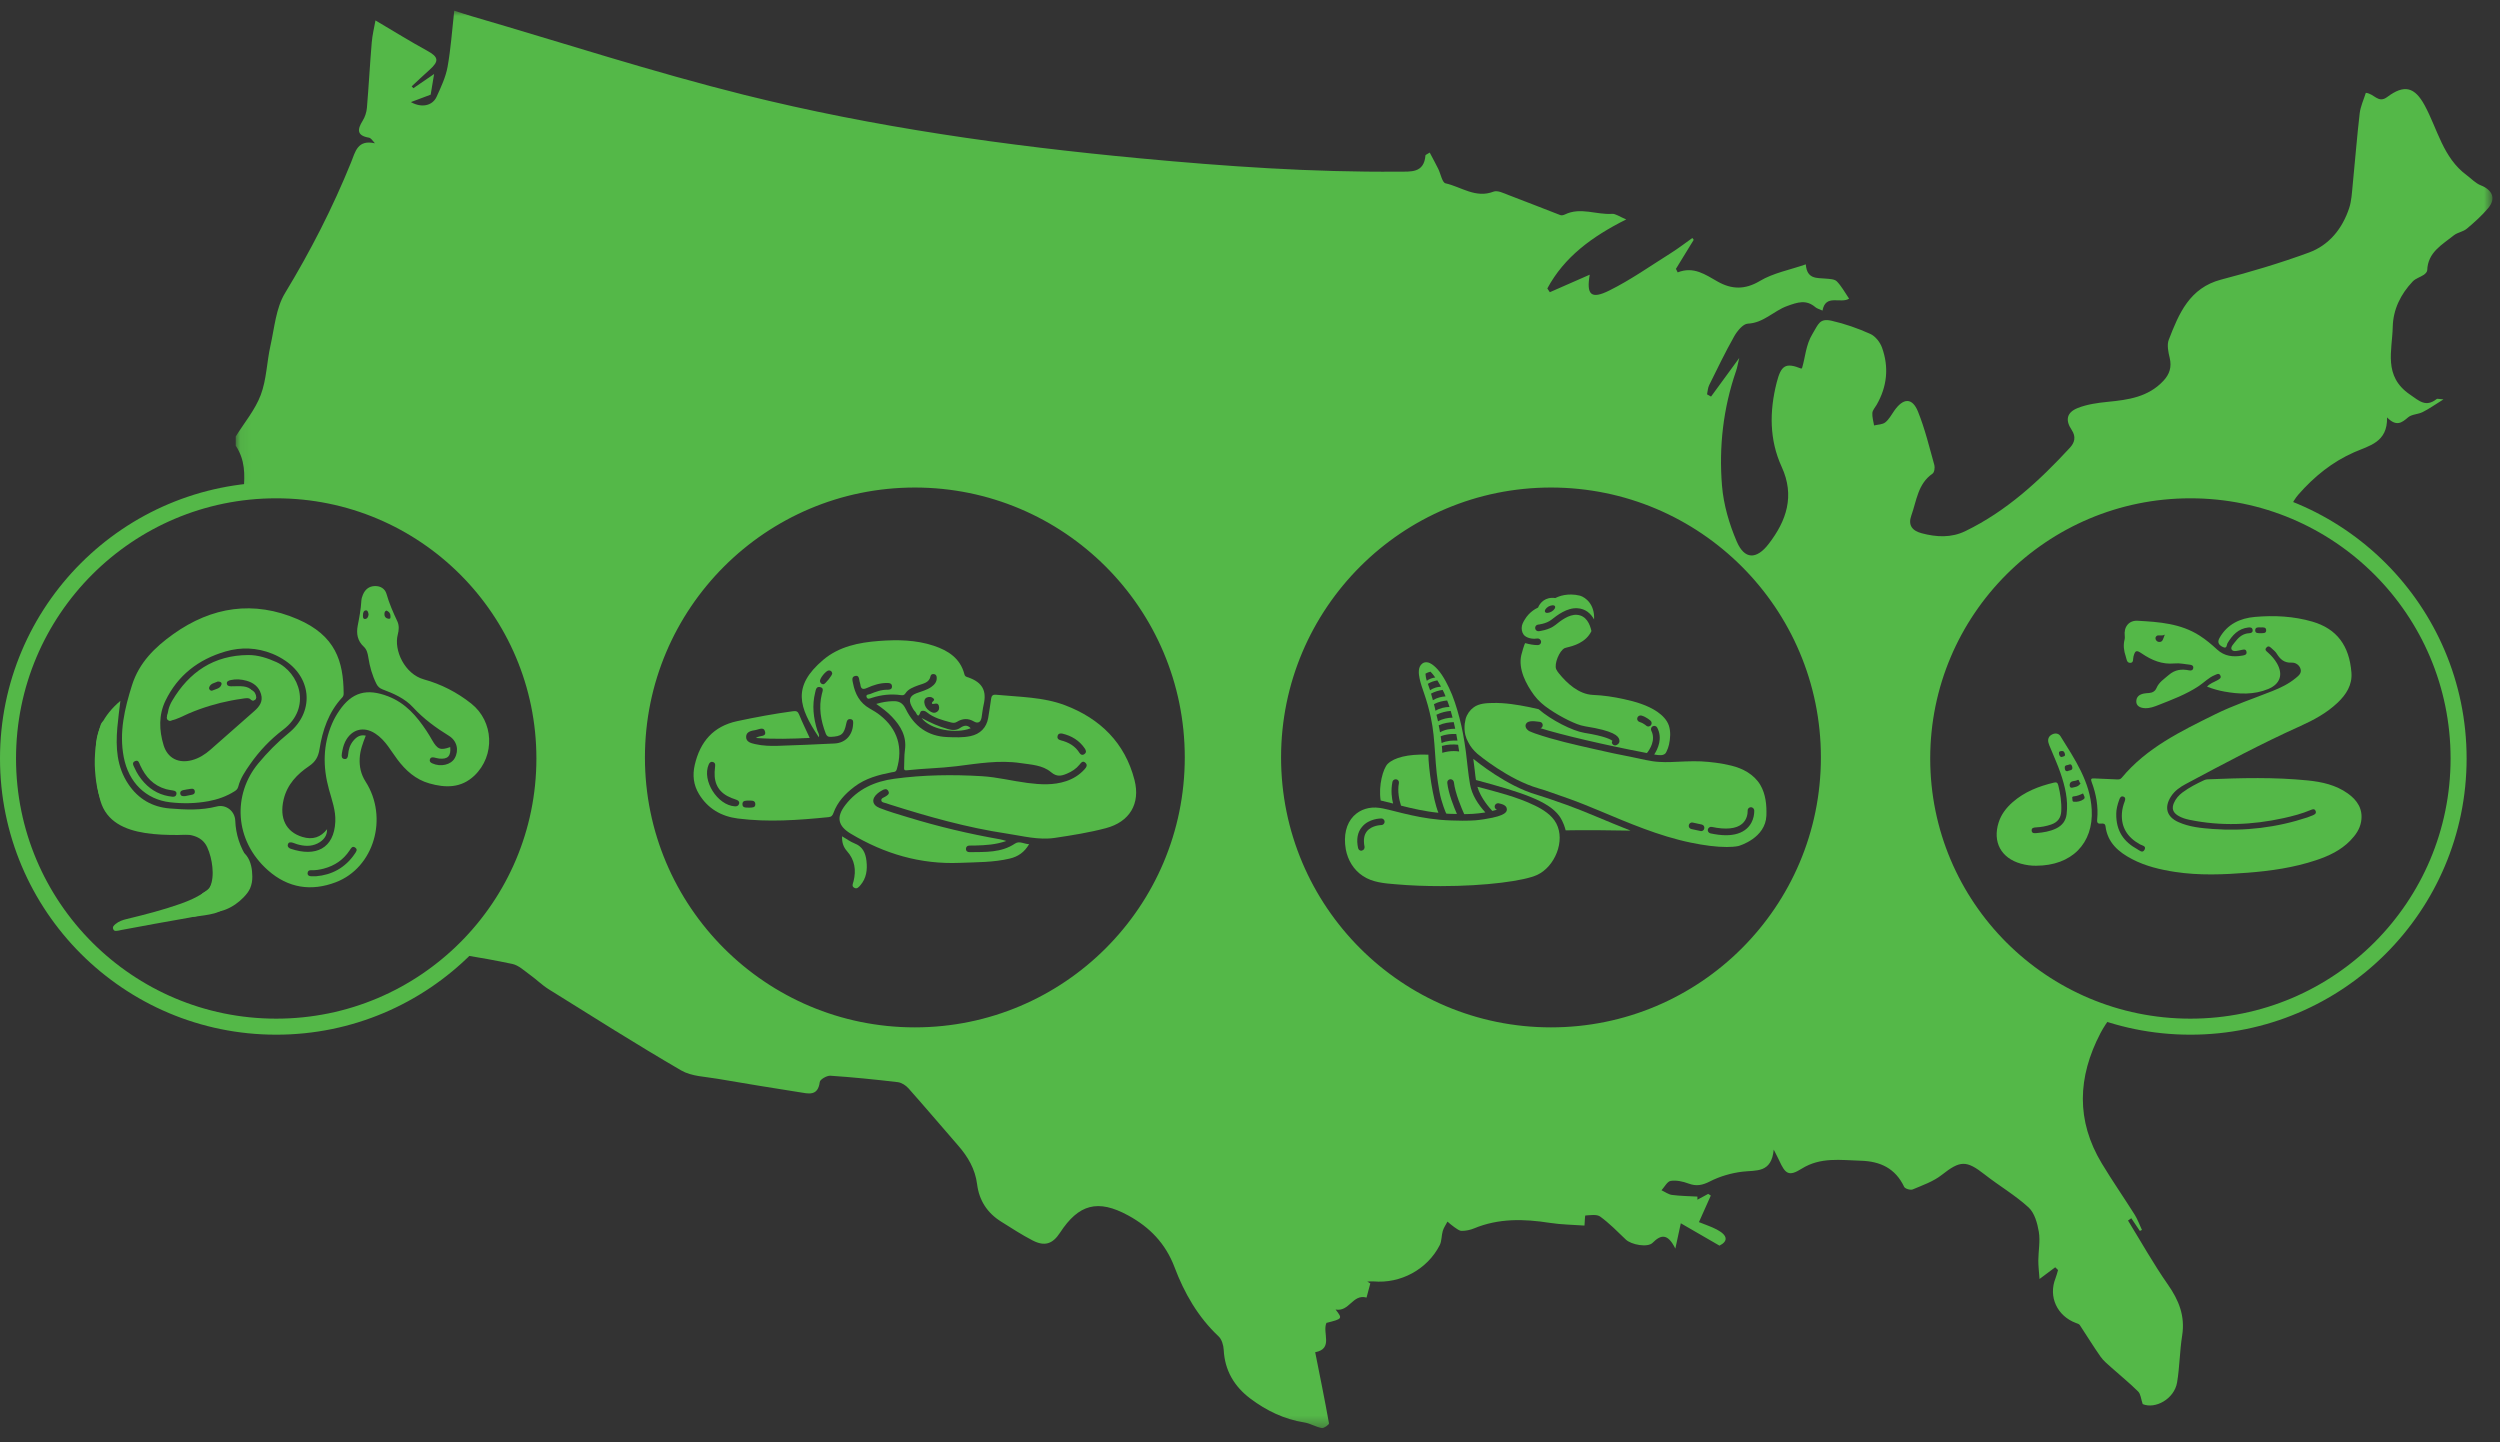 <svg width="234" height="135" viewBox="0 0 234 135" fill="none" xmlns="http://www.w3.org/2000/svg">
<rect x="0" y="0" width="234" height="135" fill="#333333" stroke="none"/>
<path fill-rule="evenodd" clip-rule="evenodd" d="M202.624 59.401C202.27 59.6 201.927 59.313 201.774 59.633C201.696 59.794 201.831 60.055 202.059 60.083C202.452 60.133 202.463 59.789 202.624 59.401ZM211.606 59.268C211.813 59.253 212.123 59.317 212.114 58.98C212.107 58.69 211.823 58.722 211.61 58.723C211.381 58.723 211.079 58.678 211.086 59.01C211.093 59.301 211.379 59.26 211.606 59.268ZM198.081 76.177C198.059 77.797 198.801 78.799 200.042 79.48C200.248 79.594 200.535 79.89 200.725 79.545C200.926 79.178 200.497 79.14 200.295 79.028C199.149 78.389 198.52 77.457 198.612 76.114C198.638 75.734 198.732 75.363 198.873 75.005C198.944 74.824 198.964 74.622 198.727 74.555C198.528 74.5 198.437 74.653 198.373 74.822C198.189 75.307 198.074 75.804 198.081 76.177ZM206.579 64.271C206.874 63.943 207.239 63.85 207.552 63.668C207.722 63.57 207.948 63.469 207.822 63.22C207.693 62.966 207.504 63.109 207.313 63.185C206.73 63.419 206.309 63.88 205.801 64.217C204.635 64.992 203.328 65.48 202.034 65.99C201.632 66.149 201.23 66.301 200.786 66.286C200.285 66.27 199.964 66.052 199.957 65.682C199.948 65.215 200.245 65.003 200.658 64.918C200.82 64.885 200.987 64.878 201.152 64.865C201.474 64.839 201.717 64.706 201.851 64.394C202.081 63.853 202.554 63.56 202.982 63.189C203.595 62.658 204.209 62.606 204.924 62.749C205.103 62.785 205.269 62.729 205.29 62.516C205.313 62.296 205.14 62.235 204.969 62.216C204.491 62.165 204.004 62.052 203.533 62.098C202.367 62.211 201.393 61.794 200.465 61.163C199.961 60.82 199.846 60.875 199.692 61.458C199.633 61.68 199.731 62.046 199.381 62.044C199.053 62.042 199.051 61.676 198.97 61.437C198.797 60.928 198.721 60.408 198.859 59.873C198.887 59.764 198.892 59.642 198.878 59.53C198.769 58.691 199.253 58.058 200.08 58.103C202.096 58.214 204.11 58.353 205.889 59.497C206.481 59.877 207.01 60.324 207.522 60.796C208.213 61.433 209.023 61.516 209.892 61.363C210.078 61.33 210.327 61.29 210.272 61.008C210.216 60.721 209.998 60.795 209.796 60.836C209.479 60.9 209.04 61.052 208.881 60.795C208.741 60.569 209.087 60.243 209.276 59.998C209.589 59.59 209.979 59.299 210.522 59.269C210.696 59.259 210.868 59.204 210.849 58.98C210.828 58.731 210.635 58.709 210.444 58.731C209.508 58.838 208.952 59.442 208.497 60.198C208.407 60.348 208.462 60.749 208.073 60.567C207.637 60.362 207.533 60.093 207.746 59.713C208.474 58.417 209.682 57.861 211.073 57.742C212.88 57.586 214.689 57.674 216.449 58.188C218.715 58.851 219.904 60.425 220.095 62.97C220.18 64.11 219.605 65.009 218.805 65.768C217.793 66.729 216.58 67.389 215.324 67.954C211.666 69.599 208.133 71.491 204.597 73.378C204.049 73.67 203.551 74.013 203.206 74.549C202.552 75.565 202.791 76.449 203.891 76.945C204.906 77.402 206.001 77.511 207.092 77.591C210.122 77.815 213.086 77.465 215.973 76.509C216.146 76.452 216.316 76.385 216.483 76.312C216.655 76.237 216.835 76.139 216.743 75.911C216.65 75.679 216.475 75.734 216.287 75.814C215.46 76.163 214.594 76.389 213.72 76.581C210.801 77.222 207.872 77.342 204.931 76.733C204.558 76.656 204.192 76.545 203.863 76.342C203.382 76.047 203.257 75.669 203.479 75.155C203.654 74.749 203.94 74.427 204.291 74.166C204.92 73.699 205.613 73.345 206.321 73.017C206.421 72.97 206.541 72.95 206.653 72.945C209.773 72.815 212.893 72.733 216.007 73.049C217.34 73.184 218.631 73.47 219.747 74.262C220.645 74.899 221.192 75.729 221.004 76.887C220.887 77.603 220.483 78.169 219.99 78.676C219.098 79.594 217.977 80.118 216.787 80.515C214.712 81.207 212.563 81.516 210.395 81.686C208.126 81.863 205.853 81.958 203.588 81.612C202.19 81.398 200.821 81.073 199.558 80.412C198.291 79.75 197.267 78.875 197.075 77.339C197.042 77.075 196.855 77.072 196.674 77.089C196.378 77.118 196.263 77.04 196.295 76.71C196.412 75.5 196.203 74.329 195.779 73.198C195.676 72.923 195.722 72.845 196.009 72.86C196.705 72.897 197.402 72.917 198.098 72.951C198.283 72.96 198.447 72.975 198.588 72.805C200.926 69.986 204.134 68.446 207.317 66.869C209.057 66.007 210.899 65.397 212.698 64.68C213.469 64.373 214.218 64.014 214.863 63.481C215.127 63.263 215.452 63.028 215.335 62.622C215.222 62.229 214.849 62.004 214.497 62.022C213.799 62.059 213.422 61.702 213.096 61.174C212.986 60.994 212.812 60.849 212.65 60.708C212.508 60.585 212.352 60.386 212.145 60.604C211.929 60.83 212.144 60.955 212.288 61.085C212.61 61.376 212.897 61.697 213.116 62.073C213.726 63.122 213.433 64.022 212.308 64.49C210.968 65.047 209.584 64.98 208.195 64.73C207.658 64.633 207.133 64.488 206.579 64.271Z" fill="#54B848"/>
<path fill-rule="evenodd" clip-rule="evenodd" d="M192.955 70.861C193.086 70.801 193.302 70.814 193.284 70.635C193.27 70.503 193.208 70.284 193.008 70.295C192.913 70.3 192.705 70.303 192.72 70.483C192.733 70.629 192.757 70.811 192.955 70.861ZM193.548 72.178C193.687 72.076 194 72.144 193.972 71.846C193.962 71.735 193.898 71.465 193.677 71.564C193.528 71.631 193.235 71.589 193.262 71.861C193.274 71.973 193.264 72.222 193.548 72.178ZM194.744 73.306C194.562 73.254 194.653 72.894 194.433 73.017C194.197 73.149 193.801 73.036 193.726 73.402C193.702 73.524 193.724 73.785 193.976 73.724C194.244 73.658 194.559 73.644 194.744 73.306ZM194.972 74.264C194.698 74.394 194.43 74.509 194.134 74.537C194.028 74.546 193.926 74.569 193.966 74.708C193.999 74.825 193.933 75.023 194.098 75.041C194.432 75.079 194.772 74.999 195.034 74.805C195.227 74.663 195.035 74.45 194.972 74.264ZM190.575 81.032C190.153 81.04 189.647 80.979 189.147 80.838C187.305 80.318 186.492 78.814 187.071 76.987C187.314 76.22 187.785 75.611 188.381 75.087C189.495 74.109 190.827 73.592 192.245 73.254C192.478 73.199 192.591 73.241 192.657 73.509C192.854 74.303 192.971 75.1 192.934 75.92C192.906 76.564 192.59 76.968 191.989 77.175C191.531 77.332 191.062 77.419 190.579 77.442C190.373 77.452 190.137 77.484 190.163 77.751C190.189 78.016 190.421 77.995 190.629 77.976C191.259 77.919 191.878 77.826 192.455 77.544C193.019 77.268 193.357 76.842 193.435 76.207C193.599 74.87 193.288 73.601 192.864 72.358C192.592 71.561 192.236 70.793 191.919 70.011C191.851 69.843 191.77 69.676 191.73 69.5C191.656 69.176 191.756 68.91 192.065 68.748C192.376 68.585 192.696 68.64 192.865 68.914C194.189 71.052 195.641 73.153 195.785 75.781C195.959 78.952 193.907 81.03 190.575 81.032Z" fill="#54B848"/>
<path fill-rule="evenodd" clip-rule="evenodd" d="M36.169 57.147C36.003 57.209 35.983 57.349 35.983 57.492C35.985 57.749 36.146 57.891 36.376 57.917C36.601 57.942 36.548 57.741 36.542 57.616C36.532 57.377 36.381 57.234 36.169 57.147ZM34.497 57.518C34.479 57.352 34.429 57.135 34.274 57.13C34.04 57.123 33.971 57.362 33.972 57.559C33.973 57.699 33.948 57.94 34.163 57.936C34.381 57.931 34.476 57.732 34.497 57.518ZM20.387 63.789C20.109 63.931 19.69 63.948 19.575 64.356C19.53 64.519 19.725 64.707 19.88 64.634C20.187 64.489 20.612 64.47 20.729 64.07C20.785 63.878 20.619 63.787 20.387 63.789ZM17.329 74.517C17.506 74.482 17.755 74.435 18.002 74.38C18.198 74.337 18.272 74.201 18.228 74.016C18.185 73.84 18.037 73.809 17.883 73.831C17.633 73.866 17.382 73.905 17.135 73.959C16.96 73.997 16.836 74.107 16.878 74.305C16.92 74.505 17.078 74.54 17.329 74.517ZM29.588 82.017C31.013 81.901 32.305 81.252 33.208 79.912C33.326 79.737 33.505 79.524 33.26 79.343C32.971 79.131 32.851 79.408 32.724 79.598C32.138 80.482 31.317 81.037 30.301 81.303C29.917 81.404 29.523 81.47 29.121 81.45C28.933 81.441 28.8 81.52 28.79 81.723C28.781 81.931 28.921 82.004 29.102 82.016C29.21 82.023 29.319 82.017 29.588 82.017ZM16.145 74.574C16.332 74.591 16.48 74.525 16.514 74.334C16.557 74.096 16.388 74.023 16.192 73.988C15.979 73.95 15.761 73.927 15.552 73.869C14.36 73.538 13.618 72.711 13.119 71.626C13.023 71.417 12.971 71.105 12.653 71.234C12.293 71.381 12.503 71.667 12.597 71.881C12.817 72.383 13.118 72.836 13.488 73.241C14.203 74.024 15.089 74.471 16.145 74.574ZM30.605 77.614C30.649 78.161 30.323 78.652 29.718 78.949C29.092 79.256 28.452 79.206 27.808 79.02C27.669 78.98 27.537 78.914 27.398 78.876C27.216 78.825 27.015 78.8 26.946 79.032C26.882 79.247 27.033 79.385 27.213 79.446C29.55 80.231 31.265 79.427 31.385 76.914C31.435 75.866 31.064 74.879 30.79 73.886C30.212 71.792 30.217 69.729 31.09 67.712C31.269 67.299 31.496 66.9 31.75 66.528C32.942 64.775 34.34 64.41 36.324 65.175C37.964 65.807 39.011 67.035 39.933 68.429C40.113 68.7 40.279 68.982 40.441 69.265C40.949 70.149 41.222 70.257 42.141 69.926C42.225 70.761 41.914 71.088 41.104 71.002C40.943 70.986 40.787 70.93 40.627 70.9C40.452 70.867 40.288 70.891 40.235 71.091C40.185 71.283 40.298 71.378 40.471 71.456C41.247 71.808 42.208 71.59 42.561 70.967C42.971 70.246 42.791 69.349 42.025 68.876C40.791 68.114 39.646 67.28 38.652 66.198C37.904 65.383 36.859 64.919 35.816 64.529C35.539 64.426 35.361 64.265 35.233 64.009C34.84 63.223 34.606 62.389 34.474 61.525C34.417 61.158 34.332 60.792 34.059 60.541C33.454 59.986 33.338 59.306 33.485 58.551C33.635 57.786 33.779 57.021 33.822 56.239C33.833 56.044 33.892 55.843 33.97 55.662C34.177 55.174 34.532 54.87 35.088 54.855C35.629 54.841 36.041 55.112 36.178 55.595C36.43 56.489 36.802 57.324 37.192 58.16C37.374 58.55 37.341 58.989 37.233 59.392C36.844 60.844 37.868 63.093 39.683 63.593C41.291 64.037 42.788 64.806 44.11 65.855C46.219 67.529 46.364 70.722 44.407 72.594C43.172 73.775 41.697 73.76 40.178 73.325C38.903 72.96 37.966 72.117 37.189 71.078C36.896 70.686 36.631 70.273 36.343 69.877C36 69.405 35.61 68.974 35.116 68.654C34.022 67.943 32.873 68.267 32.302 69.443C32.133 69.789 32.058 70.161 31.998 70.538C31.961 70.773 31.963 71.013 32.248 71.045C32.5 71.072 32.568 70.848 32.583 70.636C32.618 70.153 32.76 69.707 33.072 69.334C33.361 68.988 33.705 68.737 34.236 68.856C33.962 69.556 33.7 70.244 33.666 70.995C33.63 71.778 33.785 72.48 34.22 73.16C36.376 76.531 35.01 81.215 31.429 82.578C29.138 83.45 26.976 83.132 25.087 81.464C21.893 78.644 21.788 74.336 24.169 71.464C25.031 70.425 25.963 69.475 27.012 68.624C29.381 66.702 29.235 63.567 26.722 61.853C26.332 61.586 25.919 61.362 25.48 61.186C24.045 60.611 22.574 60.55 21.105 60.978C18.583 61.713 16.638 63.203 15.484 65.595C14.841 66.928 14.891 68.352 15.309 69.741C15.682 70.978 16.713 71.484 17.968 71.151C18.634 70.974 19.194 70.614 19.702 70.168C21.066 68.971 22.422 67.764 23.788 66.57C24.281 66.139 24.641 65.664 24.432 64.964C24.226 64.272 23.717 63.891 23.05 63.71C22.573 63.581 22.084 63.543 21.595 63.654C21.411 63.695 21.209 63.766 21.232 63.986C21.254 64.204 21.459 64.239 21.652 64.239C22.033 64.239 22.418 64.206 22.794 64.25C23.509 64.335 23.893 64.806 23.855 65.483C23.404 64.898 23.128 64.766 22.408 65.027C20.213 65.823 17.929 66.356 15.777 67.274C15.749 67.286 15.709 67.269 15.649 67.263C15.667 66.675 15.808 66.11 16.102 65.612C17.699 62.897 20.01 61.334 23.229 61.311C24.147 61.305 25.008 61.587 25.847 61.961C28.051 62.944 29.204 66.255 26.519 68.287C25.308 69.204 24.274 70.291 23.407 71.536C22.951 72.19 22.498 72.852 22.298 73.64C22.242 73.859 22.106 73.97 21.932 74.079C21.184 74.547 20.366 74.833 19.505 74.992C18.319 75.211 17.114 75.231 15.924 75.094C13.649 74.832 12.033 73.231 11.581 70.859C11.138 68.537 11.665 66.325 12.358 64.127C13.022 62.022 14.495 60.581 16.219 59.352C19.835 56.775 23.753 56.19 27.849 57.952C31.419 59.489 32.14 61.902 32.166 64.888C32.168 65.036 32.148 65.16 32.035 65.281C30.761 66.648 30.188 68.338 29.905 70.131C29.795 70.83 29.527 71.304 28.933 71.704C27.801 72.468 26.881 73.428 26.549 74.828C26.132 76.589 26.769 77.874 28.308 78.339C29.256 78.625 30.029 78.38 30.618 77.605L30.605 77.614Z" fill="#54B848"/>
<path fill-rule="evenodd" clip-rule="evenodd" d="M11.268 65.6C11.171 66.438 11.052 67.274 10.981 68.114C10.823 69.968 10.927 71.774 12.011 73.393C12.944 74.786 14.249 75.54 15.899 75.673C17.363 75.791 18.825 75.862 20.281 75.488C21.159 75.262 21.987 75.921 22.021 76.817C22.069 78.104 22.46 79.27 23.156 80.34C23.35 80.639 23.385 80.914 23.278 81.257C22.427 83.982 20.443 85.422 17.763 85.884C15.602 86.256 13.449 86.659 11.294 87.059C11.223 87.072 11.154 87.1 11.082 87.106C10.907 87.122 10.702 87.2 10.603 86.978C10.498 86.744 10.674 86.608 10.827 86.479C11.127 86.229 11.488 86.111 11.86 86.021C13.55 85.611 15.232 85.182 16.874 84.603C17.977 84.214 19.015 83.718 19.888 82.919C21.003 81.897 21.558 80.613 21.638 79.121C21.71 77.784 20.259 76.598 18.959 76.933C17.631 77.275 16.293 77.461 14.921 77.331C14.742 77.314 14.562 77.284 14.389 77.234C11.644 76.45 9.191 73.459 8.978 70.615C8.824 68.558 9.695 66.934 11.268 65.6Z" fill="#54B848"/>
<path fill-rule="evenodd" clip-rule="evenodd" d="M30.619 77.605L30.629 77.618L30.605 77.614C30.606 77.614 30.619 77.605 30.619 77.605Z" fill="#FEFEFE"/>
<path fill-rule="evenodd" clip-rule="evenodd" d="M9.336 68.485C8.95 70.569 8.805 72.915 9.406 74.977C9.974 76.923 11.704 77.674 13.581 77.967C14.591 78.125 15.608 78.157 16.628 78.155C17.624 78.152 18.865 77.949 19.831 78.217C20.792 78.485 20.615 80.258 20.562 81.031C20.503 81.901 20.331 82.929 19.474 83.351C18.649 83.758 19.372 84.991 20.195 84.585C21.932 83.73 22.122 81.363 21.98 79.666C21.905 78.771 21.76 77.717 20.956 77.165C20.165 76.623 19.056 76.717 18.146 76.716C17.002 76.715 15.854 76.761 14.712 76.671C13.659 76.588 12.342 76.405 11.48 75.735C10.632 75.077 10.565 73.704 10.495 72.723C10.402 71.43 10.478 70.139 10.714 68.865C10.881 67.966 9.504 67.58 9.336 68.485Z" fill="#54B848"/>
<path fill-rule="evenodd" clip-rule="evenodd" d="M10.301 75.22C10.821 76.149 11.46 77.099 12.535 77.42C12.893 77.527 13.33 77.292 13.414 76.921C13.502 76.536 13.298 76.156 12.915 76.042C12.845 76.021 12.777 75.997 12.71 75.968C12.767 75.992 12.824 76.017 12.881 76.041C12.725 75.972 12.58 75.885 12.444 75.782C12.493 75.819 12.541 75.856 12.589 75.894C12.38 75.73 12.2 75.536 12.038 75.326L12.15 75.471C11.917 75.165 11.722 74.833 11.535 74.499C11.352 74.172 10.878 74.036 10.557 74.242C10.227 74.455 10.106 74.871 10.301 75.22Z" fill="#54B848"/>
<path fill-rule="evenodd" clip-rule="evenodd" d="M9.418 67.857C8.977 69.234 8.79 70.703 8.897 72.146C8.997 73.5 9.235 75.071 10.176 76.115C10.793 76.8 11.801 75.787 11.187 75.105C10.824 74.701 10.684 74.152 10.561 73.637C10.422 73.057 10.338 72.47 10.309 71.874C10.25 70.634 10.418 69.418 10.796 68.237C11.078 67.359 9.698 66.983 9.418 67.857Z" fill="#54B848"/>
<path fill-rule="evenodd" clip-rule="evenodd" d="M17.703 78.07C18.293 78.123 18.979 78.311 19.456 78.679C19.667 78.842 19.702 79.042 19.751 79.298C19.814 79.624 19.866 79.953 19.91 80.282C20.052 81.352 20.248 82.923 19.096 83.521C18.28 83.946 19.002 85.179 19.818 84.755C21.593 83.833 21.53 81.666 21.297 79.968C21.168 79.03 21.078 78.106 20.261 77.506C19.528 76.967 18.596 76.721 17.703 76.641C17.318 76.606 16.988 76.994 16.988 77.355C16.988 77.771 17.317 78.035 17.703 78.07Z" fill="#54B848"/>
<path fill-rule="evenodd" clip-rule="evenodd" d="M16.459 78.079C17.613 78.053 18.861 78.138 19.398 79.307C19.654 79.867 19.816 80.535 19.878 81.147C19.944 81.806 19.915 82.494 19.628 83.102C19.462 83.451 19.529 83.873 19.884 84.08C20.195 84.262 20.695 84.174 20.861 83.824C21.631 82.192 21.39 80.185 20.631 78.586C19.863 76.962 18.096 76.614 16.459 76.65C15.541 76.67 15.537 78.099 16.459 78.079Z" fill="#54B848"/>
<path fill-rule="evenodd" clip-rule="evenodd" d="M21.858 80.791C21.888 81.027 21.909 81.263 21.911 81.501C21.912 81.609 21.909 81.717 21.902 81.825C21.897 81.889 21.891 81.953 21.883 82.017C21.897 81.912 21.886 81.986 21.874 82.047C21.852 82.161 21.823 82.274 21.786 82.384C21.78 82.4 21.717 82.558 21.754 82.474C21.791 82.39 21.718 82.544 21.71 82.559C21.679 82.616 21.645 82.668 21.612 82.723C21.546 82.834 21.642 82.699 21.592 82.756C21.515 82.842 21.439 82.926 21.353 83.004C21.341 83.015 21.212 83.125 21.281 83.069C21.348 83.012 21.215 83.116 21.201 83.126C21.106 83.193 21.007 83.255 20.906 83.315C20.714 83.429 20.515 83.532 20.316 83.634C20.201 83.692 20.087 83.751 19.97 83.807C19.917 83.833 19.864 83.857 19.811 83.882C19.606 83.976 19.932 83.841 19.722 83.919C19.613 83.96 19.504 83.998 19.391 84.028C19.324 84.046 19.256 84.061 19.188 84.074C19.036 84.105 19.272 84.07 19.102 84.082C18.73 84.108 18.369 84.392 18.387 84.796C18.404 85.161 18.703 85.539 19.102 85.511C19.767 85.464 20.356 85.215 20.944 84.915C21.446 84.66 21.943 84.395 22.364 84.014C23.271 83.195 23.433 81.944 23.287 80.791C23.241 80.422 22.992 80.058 22.573 80.076C22.226 80.092 21.808 80.394 21.858 80.791Z" fill="#54B848"/>
<path fill-rule="evenodd" clip-rule="evenodd" d="M21.62 80.861C21.657 80.922 21.692 80.984 21.725 81.048C21.741 81.079 21.756 81.112 21.771 81.144C21.824 81.251 21.768 81.12 21.763 81.12C21.799 81.119 21.885 81.506 21.896 81.555C21.904 81.589 21.911 81.624 21.917 81.659C21.921 81.679 21.939 81.8 21.925 81.697C21.911 81.594 21.925 81.715 21.927 81.734C21.93 81.77 21.933 81.805 21.934 81.841C21.938 81.912 21.938 81.983 21.936 82.054C21.935 82.088 21.934 82.121 21.931 82.155C21.927 82.218 21.888 82.288 21.938 82.142C21.917 82.204 21.915 82.278 21.899 82.342C21.891 82.372 21.827 82.513 21.839 82.535C21.829 82.516 21.903 82.405 21.851 82.504C21.835 82.533 21.821 82.563 21.804 82.593C21.787 82.622 21.768 82.65 21.75 82.678C21.696 82.765 21.751 82.653 21.777 82.644C21.76 82.65 21.651 82.76 21.646 82.776C21.657 82.737 21.771 82.69 21.661 82.762C21.635 82.779 21.608 82.795 21.581 82.81C21.562 82.82 21.463 82.868 21.562 82.822C21.659 82.778 21.563 82.818 21.539 82.824C21.513 82.832 21.413 82.844 21.523 82.835C21.65 82.825 21.495 82.834 21.48 82.835C21.107 82.845 20.748 83.156 20.766 83.549C20.783 83.927 21.08 84.275 21.48 84.264C22.405 84.238 23.124 83.506 23.299 82.623C23.467 81.774 23.298 80.881 22.854 80.14C22.662 79.819 22.203 79.673 21.876 79.883C21.554 80.091 21.414 80.518 21.62 80.861Z" fill="#54B848"/>
<path fill-rule="evenodd" clip-rule="evenodd" d="M21.84 80.804C21.921 80.91 21.991 81.021 22.047 81.142C22.003 81.05 22.044 81.14 22.061 81.187C22.078 81.24 22.093 81.293 22.108 81.347C22.125 81.413 22.137 81.478 22.151 81.544C22.194 81.755 22.142 81.408 22.163 81.622C22.174 81.735 22.183 81.848 22.186 81.961C22.191 82.103 22.195 82.249 22.174 82.389C22.198 82.228 22.081 82.643 22.142 82.501C22.116 82.562 22.081 82.621 22.044 82.677C22.04 82.685 21.913 82.85 21.997 82.749C21.919 82.845 21.834 82.936 21.747 83.024C21.659 83.113 21.567 83.198 21.473 83.28C21.46 83.29 21.326 83.402 21.386 83.354C21.43 83.319 21.287 83.427 21.265 83.442C21.162 83.514 21.055 83.581 20.948 83.643C20.887 83.677 20.828 83.709 20.767 83.74C20.753 83.747 20.593 83.823 20.669 83.789C20.742 83.755 20.581 83.822 20.567 83.828C20.503 83.851 20.441 83.872 20.377 83.89C20.259 83.925 20.14 83.949 20.02 83.971C19.939 83.986 20.117 83.968 19.982 83.972C19.916 83.974 19.849 83.979 19.784 83.979C19.718 83.978 19.651 83.974 19.585 83.969C19.428 83.959 19.68 83.989 19.511 83.956C19.145 83.887 18.721 84.058 18.631 84.455C18.552 84.807 18.738 85.26 19.131 85.334C20.514 85.597 21.852 84.977 22.805 83.986C23.038 83.742 23.267 83.472 23.404 83.161C23.561 82.802 23.623 82.424 23.617 82.033C23.608 81.363 23.491 80.628 23.073 80.083C22.848 79.787 22.448 79.599 22.096 79.826C21.803 80.015 21.596 80.486 21.84 80.804Z" fill="#54B848"/>
<path fill-rule="evenodd" clip-rule="evenodd" d="M18.224 85.804C18.839 85.708 19.478 85.652 20.079 85.486C20.689 85.318 21.197 84.962 21.552 84.436C21.681 84.244 21.589 83.961 21.398 83.85C21.187 83.726 20.941 83.811 20.811 84.004C20.559 84.378 20.165 84.59 19.696 84.698C19.138 84.827 18.561 84.889 17.996 84.977C17.767 85.013 17.64 85.3 17.697 85.505C17.764 85.749 17.994 85.84 18.224 85.804Z" fill="#54B848"/>
<path fill-rule="evenodd" clip-rule="evenodd" d="M15.98 67.443C16.573 67.339 17.106 67.023 17.653 66.787C18.308 66.505 18.981 66.263 19.664 66.056C20.303 65.863 20.951 65.702 21.606 65.576C21.944 65.51 22.284 65.453 22.625 65.407C22.889 65.37 23.282 65.264 23.487 65.485C23.738 65.755 24.142 65.35 23.891 65.081C23.496 64.655 22.88 64.796 22.37 64.87C21.592 64.982 20.821 65.142 20.062 65.347C19.326 65.547 18.602 65.789 17.895 66.073C17.218 66.344 16.55 66.765 15.828 66.892C15.466 66.955 15.62 67.506 15.98 67.443Z" fill="#54B848"/>
<path fill-rule="evenodd" clip-rule="evenodd" d="M16.186 67.177C16.187 67.166 16.188 67.156 16.19 67.145C16.186 67.17 16.183 67.196 16.179 67.221C16.187 67.168 16.201 67.117 16.218 67.067C16.236 67.011 16.188 67.128 16.214 67.076C16.22 67.064 16.225 67.052 16.231 67.04C16.244 67.016 16.257 66.993 16.272 66.97C16.279 66.959 16.286 66.948 16.294 66.937C16.3 66.928 16.33 66.889 16.3 66.927C16.271 66.965 16.302 66.926 16.309 66.918C16.317 66.907 16.326 66.897 16.335 66.887C16.374 66.845 16.416 66.807 16.459 66.77C16.496 66.739 16.42 66.798 16.45 66.777C16.462 66.769 16.474 66.76 16.486 66.751C16.511 66.734 16.536 66.717 16.561 66.701C16.612 66.67 16.665 66.64 16.719 66.613C16.832 66.555 16.948 66.505 17.065 66.456C17.126 66.43 17.18 66.346 17.196 66.285C17.215 66.217 17.207 66.125 17.168 66.065C17.128 66.004 17.07 65.95 16.997 65.933C16.917 65.915 16.851 65.93 16.776 65.962C16.508 66.077 16.246 66.198 16.024 66.392C15.919 66.484 15.827 66.596 15.757 66.716C15.674 66.86 15.631 67.012 15.614 67.177C15.608 67.246 15.651 67.332 15.698 67.379C15.748 67.429 15.829 67.466 15.9 67.463C15.974 67.46 16.051 67.435 16.102 67.379C16.156 67.32 16.178 67.256 16.186 67.177Z" fill="#54B848"/>
<path fill-rule="evenodd" clip-rule="evenodd" d="M23.973 65.187C23.952 65.134 23.931 65.081 23.9 65.033C23.869 64.986 23.833 64.942 23.797 64.898C23.756 64.848 23.712 64.799 23.666 64.753C23.532 64.621 23.36 64.515 23.165 64.52C23.091 64.522 23.016 64.551 22.963 64.604C22.914 64.654 22.876 64.735 22.879 64.806C22.883 64.88 22.907 64.957 22.963 65.008C23.018 65.059 23.089 65.094 23.165 65.092C23.181 65.092 23.197 65.092 23.213 65.094L23.137 65.084C23.163 65.088 23.188 65.095 23.213 65.105C23.19 65.095 23.167 65.086 23.144 65.076C23.182 65.092 23.216 65.114 23.248 65.138C23.228 65.123 23.209 65.109 23.19 65.094C23.275 65.161 23.35 65.246 23.416 65.331C23.401 65.312 23.387 65.293 23.372 65.273C23.402 65.312 23.428 65.353 23.447 65.399C23.438 65.376 23.428 65.353 23.418 65.33C23.419 65.333 23.421 65.336 23.422 65.339C23.431 65.376 23.448 65.409 23.473 65.436C23.493 65.467 23.52 65.492 23.553 65.51C23.614 65.546 23.705 65.561 23.773 65.539C23.843 65.516 23.909 65.473 23.944 65.407C23.978 65.344 24.001 65.257 23.973 65.187Z" fill="#54B848"/>
<path fill-rule="evenodd" clip-rule="evenodd" d="M23.957 65.169C23.934 65.004 23.881 64.835 23.751 64.721C23.629 64.616 23.482 64.555 23.324 64.532C22.99 64.482 22.647 64.482 22.31 64.496C22.161 64.503 22.017 64.623 22.024 64.782C22.031 64.931 22.15 65.075 22.31 65.068C22.596 65.056 22.884 65.058 23.169 65.084C23.182 65.085 23.195 65.087 23.208 65.088C23.248 65.092 23.153 65.078 23.191 65.086C23.217 65.091 23.243 65.095 23.269 65.102C23.294 65.108 23.318 65.117 23.343 65.125C23.377 65.135 23.298 65.099 23.327 65.119C23.336 65.125 23.349 65.133 23.359 65.137C23.39 65.151 23.323 65.102 23.346 65.126C23.355 65.134 23.364 65.144 23.373 65.152C23.396 65.171 23.35 65.108 23.364 65.141C23.366 65.147 23.388 65.191 23.374 65.157C23.36 65.122 23.377 65.169 23.378 65.176C23.383 65.19 23.386 65.205 23.389 65.22C23.396 65.253 23.401 65.287 23.406 65.321C23.427 65.47 23.623 65.564 23.757 65.521C23.92 65.468 23.98 65.328 23.957 65.169Z" fill="#54B848"/>
<path fill-rule="evenodd" clip-rule="evenodd" d="M99.433 68.665C99.239 68.632 99.057 68.651 98.995 68.871C98.925 69.12 99.067 69.236 99.294 69.294C100.017 69.477 100.633 69.818 101.04 70.473C101.149 70.648 101.314 70.716 101.499 70.584C101.715 70.431 101.66 70.238 101.537 70.058C101.025 69.309 100.306 68.87 99.433 68.665ZM82.017 65.889C82.596 65.712 83.067 65.647 83.551 65.63C84.135 65.609 84.488 65.766 84.784 66.374C85.555 67.959 86.835 68.92 88.669 68.99C89.392 69.018 90.117 69.051 90.833 68.901C91.737 68.711 92.331 68.119 92.493 67.213C92.598 66.62 92.674 66.022 92.765 65.427C92.804 65.168 92.879 64.995 93.22 65.028C95.398 65.241 97.638 65.231 99.696 66.014C102.967 67.259 105.297 69.525 106.189 73.005C106.761 75.237 105.724 76.927 103.523 77.513C101.95 77.931 100.341 78.185 98.732 78.426C97.206 78.654 95.732 78.247 94.248 78.025C90.505 77.465 86.875 76.438 83.276 75.296C83.18 75.266 83.084 75.236 82.991 75.199C82.81 75.128 82.53 75.133 82.493 74.93C82.452 74.708 82.73 74.652 82.89 74.548C83.08 74.424 83.301 74.307 83.141 74.032C82.986 73.768 82.764 73.871 82.564 73.98C82.424 74.057 82.286 74.144 82.163 74.245C81.547 74.75 81.6 75.345 82.341 75.633C83.199 75.967 84.088 76.224 84.97 76.493C87.814 77.364 90.702 78.051 93.631 78.565C93.787 78.593 93.939 78.646 94.188 78.713C93.181 79.073 92.23 79.113 91.277 79.141C91.096 79.146 90.915 79.144 90.734 79.146C90.542 79.148 90.423 79.254 90.415 79.436C90.404 79.656 90.541 79.765 90.757 79.762C92.218 79.738 93.698 79.835 95.006 78.959C95.419 78.682 95.835 78.996 96.325 79.015C95.876 79.785 95.275 80.18 94.523 80.36C92.985 80.728 91.413 80.697 89.846 80.763C86.155 80.919 82.782 79.917 79.639 78.037C78.424 77.311 78.254 76.479 79.12 75.354C80.28 73.847 81.887 73.136 83.723 72.889C86.442 72.523 89.179 72.488 91.908 72.652C93.345 72.738 94.763 73.104 96.197 73.287C97.394 73.44 98.601 73.511 99.781 73.119C100.443 72.9 101.017 72.546 101.489 72.032C101.658 71.848 101.833 71.626 101.605 71.404C101.35 71.155 101.188 71.394 101.029 71.587C100.716 71.967 100.313 72.226 99.861 72.415C99.339 72.633 98.922 72.737 98.372 72.272C97.589 71.61 96.517 71.573 95.524 71.425C93.503 71.123 91.51 71.473 89.52 71.719C87.98 71.91 86.43 71.923 84.893 72.098C84.598 72.131 84.614 71.998 84.626 71.791C84.657 71.269 84.624 70.74 84.699 70.225C84.886 68.94 84.321 67.969 83.485 67.09C83.07 66.652 82.592 66.29 82.017 65.889Z" fill="#54B848"/>
<path fill-rule="evenodd" clip-rule="evenodd" d="M70.133 75.597C70.372 75.578 70.711 75.633 70.698 75.258C70.686 74.901 70.36 74.94 70.101 74.939C69.84 74.938 69.503 74.904 69.492 75.247C69.478 75.657 69.852 75.577 70.133 75.597ZM77.082 64.048C77.247 64.032 77.927 63.181 77.897 63.021C77.863 62.841 77.752 62.743 77.566 62.754C77.306 62.769 76.701 63.517 76.75 63.77C76.784 63.942 76.895 64.048 77.082 64.048ZM87.238 65.874C87.147 65.641 87.619 65.588 87.348 65.355C87.187 65.216 86.972 65.202 86.776 65.279C86.56 65.363 86.493 65.562 86.518 65.773C86.556 66.086 86.716 66.344 86.973 66.526C87.19 66.68 87.429 66.806 87.696 66.63C87.915 66.487 87.943 66.26 87.869 66.04C87.754 65.699 87.451 65.946 87.238 65.874ZM66.935 71.718C66.971 71.514 66.903 71.356 66.687 71.316C66.493 71.28 66.395 71.415 66.329 71.572C65.693 73.063 67.147 75.37 68.784 75.474C68.968 75.486 69.105 75.43 69.17 75.261C69.241 75.074 69.136 74.947 68.974 74.876C68.81 74.804 68.633 74.759 68.466 74.692C67.347 74.239 66.841 73.458 66.889 72.258C66.896 72.078 66.919 71.898 66.935 71.718ZM75.789 69.07C74.114 69.153 72.508 69.198 70.747 69.075C71.14 68.792 71.737 69.013 71.609 68.48C71.493 67.993 71.023 68.28 70.733 68.33C70.355 68.395 69.841 68.464 69.836 68.97C69.831 69.461 70.311 69.564 70.704 69.653C71.394 69.809 72.101 69.832 72.804 69.81C74.573 69.754 76.342 69.677 78.11 69.591C79.125 69.541 79.794 68.831 79.85 67.79C79.861 67.588 79.899 67.356 79.624 67.313C79.338 67.268 79.264 67.466 79.214 67.713C79.005 68.733 78.764 68.921 77.778 68.97C77.505 68.983 77.379 68.898 77.287 68.657C76.827 67.449 76.609 66.221 76.93 64.94C76.992 64.691 77.145 64.389 76.755 64.31C76.394 64.238 76.362 64.565 76.299 64.818C75.997 66.027 76.135 67.208 76.504 68.38C76.566 68.575 76.728 68.759 76.64 69.004C74.762 66.189 74.129 64.243 77.048 61.767C78.533 60.508 80.389 60.136 82.273 59.994C84.002 59.865 85.736 59.887 87.408 60.445C88.76 60.896 89.883 61.621 90.268 63.11C90.33 63.349 90.497 63.357 90.656 63.414C91.951 63.88 92.374 64.655 92.069 65.96C91.977 66.351 91.944 66.754 91.877 67.151C91.803 67.594 91.544 67.756 91.152 67.527C90.6 67.204 90.081 67.249 89.562 67.568C89.371 67.685 89.192 67.671 88.987 67.614C88.192 67.396 87.389 67.194 86.735 66.656C86.517 66.476 86.202 66.499 86.153 66.649C85.926 67.344 85.778 66.726 85.669 66.62C85.516 66.469 85.408 66.264 85.31 66.067C85.025 65.497 85.175 65.117 85.78 64.887C86.248 64.709 86.743 64.598 87.161 64.304C87.471 64.085 87.704 63.823 87.677 63.411C87.667 63.261 87.61 63.133 87.446 63.099C87.291 63.067 87.131 63.122 87.103 63.271C86.98 63.932 86.389 63.975 85.928 64.154C85.472 64.331 85.018 64.478 84.737 64.914C84.636 65.071 84.515 65.09 84.33 65.064C83.4 64.931 82.486 65.031 81.593 65.321C81.419 65.377 81.211 65.485 81.119 65.262C81.008 64.989 81.312 65.014 81.439 64.963C81.959 64.751 82.489 64.55 83.064 64.559C83.292 64.562 83.492 64.514 83.491 64.256C83.49 63.964 83.261 63.925 83.019 63.925C82.361 63.926 81.748 64.124 81.162 64.388C80.773 64.564 80.579 64.505 80.53 64.07C80.519 63.971 80.474 63.877 80.454 63.779C80.403 63.528 80.408 63.178 80.029 63.272C79.677 63.358 79.792 63.701 79.838 63.94C80.03 64.947 80.472 65.795 81.409 66.32C81.741 66.507 82.071 66.705 82.369 66.941C84.019 68.245 84.539 69.972 83.939 72.001C83.856 72.282 83.668 72.246 83.482 72.283C82.235 72.528 81.021 72.842 79.977 73.635C79.109 74.294 78.388 75.054 78.012 76.093C77.928 76.326 77.826 76.457 77.558 76.484C74.732 76.769 71.903 76.972 69.071 76.614C67.524 76.418 66.258 75.699 65.425 74.325C64.908 73.471 64.806 72.557 65.029 71.596C65.53 69.429 66.758 67.978 69.01 67.497C70.74 67.127 72.476 66.806 74.229 66.57C74.542 66.528 74.681 66.588 74.804 66.896C75.087 67.602 75.429 68.285 75.789 69.07Z" fill="#54B848"/>
<path fill-rule="evenodd" clip-rule="evenodd" d="M78.82 78.277C79.254 78.53 79.593 78.79 79.975 78.938C80.758 79.239 81.021 79.845 81.104 80.604C81.194 81.43 81.095 82.203 80.532 82.858C80.39 83.022 80.228 83.232 79.979 83.107C79.681 82.957 79.836 82.711 79.894 82.479C80.149 81.448 80.015 80.493 79.286 79.675C78.95 79.297 78.792 78.866 78.82 78.277Z" fill="#54B848"/>
<path fill-rule="evenodd" clip-rule="evenodd" d="M86.262 67.205C87.136 67.672 87.892 68.008 88.696 68.233C89.125 68.353 89.502 68.391 89.891 68.121C90.202 67.904 90.544 67.813 90.856 68.164C89.458 68.726 87.054 68.288 86.262 67.205Z" fill="#54B848"/>
<mask id="mask0_0:6334" style="mask-type:alpha" maskUnits="userSpaceOnUse" x="22" y="1" width="212" height="133">
<path fill-rule="evenodd" clip-rule="evenodd" d="M22.062 1H233.294V133.669H22.062V1Z" fill="white"/>
</mask>
<g mask="url(#mask0_0:6334)">
<path fill-rule="evenodd" clip-rule="evenodd" d="M145.173 96.162C131.219 96.162 119.908 84.85 119.908 70.897C119.908 56.944 131.219 45.633 145.173 45.633C159.126 45.633 170.436 56.944 170.436 70.897C170.436 84.85 159.126 96.162 145.173 96.162ZM85.629 96.162C71.677 96.162 60.365 84.85 60.365 70.897C60.365 56.944 71.677 45.633 85.629 45.633C99.582 45.633 110.895 56.944 110.895 70.897C110.895 84.85 99.582 96.162 85.629 96.162ZM232.193 17.343C231.704 17.149 231.31 16.715 230.872 16.39C228.664 14.758 228.163 12.104 226.954 9.871C226.015 8.136 225.04 7.882 223.449 9.077C222.594 9.718 222.253 8.771 221.441 8.689C221.249 9.311 220.943 9.953 220.865 10.621C220.604 12.864 220.432 15.118 220.206 17.366C220.135 18.078 220.102 18.817 219.88 19.485C219.241 21.404 218.01 22.942 216.12 23.637C213.438 24.622 210.685 25.444 207.917 26.165C204.936 26.942 203.947 29.349 202.997 31.803C202.811 32.288 202.952 32.947 203.083 33.493C203.288 34.353 203.077 35.025 202.486 35.654C201.068 37.166 199.206 37.425 197.286 37.612C196.339 37.706 195.357 37.842 194.482 38.188C193.449 38.596 193.286 39.316 193.908 40.24C194.344 40.892 194.173 41.441 193.751 41.9C190.891 45.002 187.811 47.84 183.965 49.709C182.637 50.355 181.262 50.282 179.87 49.913C178.969 49.675 178.577 49.151 178.902 48.245C179.398 46.862 179.505 45.285 180.887 44.331C181.055 44.215 181.122 43.77 181.055 43.529C180.583 41.846 180.174 40.133 179.521 38.52C178.986 37.202 178.148 37.239 177.307 38.437C177.04 38.816 176.813 39.257 176.462 39.535C176.201 39.742 175.769 39.734 175.413 39.822C175.352 39.431 175.225 39.036 175.253 38.653C175.271 38.394 175.505 38.148 175.648 37.898C176.638 36.184 176.82 34.37 176.152 32.525C175.971 32.025 175.529 31.463 175.062 31.255C173.906 30.735 172.687 30.308 171.452 30.026C170.312 29.765 170.212 30.32 169.648 31.253C169.02 32.292 168.99 33.371 168.68 34.426C168.672 34.456 168.632 34.478 168.605 34.504C167.15 33.923 166.714 34.163 166.298 35.803C165.618 38.483 165.598 41.151 166.766 43.7C168.011 46.413 167.219 48.74 165.551 50.906C164.408 52.392 163.292 52.38 162.566 50.702C161.854 49.053 161.324 47.233 161.178 45.45C160.883 41.819 161.292 38.214 162.492 34.734C162.604 34.41 162.659 34.066 162.794 33.507C161.818 34.842 160.986 35.981 160.154 37.12C160.029 37.05 159.904 36.98 159.779 36.91C159.842 36.623 159.851 36.307 159.977 36.051C160.738 34.513 161.484 32.962 162.327 31.47C162.607 30.977 163.148 30.314 163.594 30.294C165.072 30.23 166.006 29.104 167.275 28.645C168.273 28.285 169.054 28.017 169.923 28.756C170.078 28.887 170.301 28.939 170.587 29.07C170.874 27.488 172.271 28.453 173.076 27.957C172.688 27.389 172.376 26.796 171.928 26.337C171.712 26.116 171.241 26.111 170.878 26.078C170.06 26 169.128 26.157 169.023 24.744C167.499 25.271 165.971 25.552 164.723 26.299C163.312 27.142 162.071 27.084 160.786 26.363C159.622 25.707 158.541 24.902 157.031 25.495C156.977 25.386 156.921 25.276 156.867 25.166C157.421 24.261 157.976 23.355 158.531 22.45C158.49 22.392 158.449 22.334 158.406 22.276C157.731 22.753 157.076 23.262 156.376 23.701C154.471 24.898 152.62 26.207 150.613 27.201C148.919 28.04 148.473 27.59 148.799 25.71C147.522 26.27 146.293 26.811 145.064 27.351C144.986 27.233 144.909 27.116 144.83 27C146.411 24.059 148.991 22.155 152.214 20.537C151.567 20.271 151.218 19.994 150.889 20.017C149.417 20.116 147.935 19.363 146.474 20.075C146.351 20.134 146.171 20.18 146.055 20.136C144.438 19.518 142.833 18.872 141.213 18.262C140.756 18.09 140.173 17.791 139.798 17.936C138.118 18.59 136.773 17.488 135.3 17.159C134.986 17.088 134.849 16.265 134.615 15.796C134.363 15.291 134.091 14.796 133.822 14.281C133.538 14.46 133.427 14.495 133.424 14.537C133.292 16.233 132.037 16.056 130.893 16.067C122.803 16.134 114.748 15.575 106.698 14.82C94.225 13.65 81.831 11.912 69.678 8.884C61.108 6.748 52.69 4.007 44.203 1.533C43.627 1.365 43.057 1.172 42.517 1C42.315 2.797 42.2 4.542 41.894 6.251C41.719 7.219 41.279 8.153 40.865 9.059C40.492 9.877 39.499 10.139 38.459 9.556C39.199 9.278 39.745 9.073 40.31 8.861C40.404 8.305 40.502 7.705 40.633 6.926C39.968 7.38 39.33 7.818 38.691 8.255C38.638 8.197 38.584 8.139 38.532 8.081C39.084 7.57 39.629 7.049 40.191 6.549C41.133 5.711 41.053 5.333 39.974 4.743C38.389 3.877 36.855 2.921 35.145 1.913C35.035 2.539 34.855 3.248 34.795 3.967C34.623 6.005 34.517 8.049 34.344 10.086C34.309 10.499 34.169 10.943 33.95 11.293C33.438 12.117 33.377 12.69 34.533 12.886C34.706 12.915 34.849 13.12 35.093 13.414C33.455 13.037 33.255 14.223 32.865 15.185C31.14 19.445 29.058 23.511 26.669 27.45C25.823 28.848 25.688 30.695 25.314 32.356C24.971 33.889 24.951 35.526 24.404 36.972C23.88 38.364 22.863 39.569 22.062 40.856V41.718C22.945 43.032 22.93 44.432 22.802 45.858C23.892 45.714 25 45.633 26.128 45.633C40.081 45.633 51.392 56.944 51.392 70.897C51.392 78.194 48.295 84.763 43.349 89.376C44.892 89.624 46.428 89.903 47.955 90.225C48.544 90.349 49.066 90.856 49.589 91.23C50.2 91.666 50.74 92.212 51.376 92.606C55.486 95.166 59.577 97.76 63.761 100.193C64.727 100.754 66.02 100.775 67.175 100.976C69.718 101.419 72.266 101.826 74.814 102.229C75.651 102.362 76.558 102.643 76.73 101.274C76.76 101.03 77.394 100.665 77.728 100.688C79.832 100.829 81.934 101.042 84.029 101.29C84.385 101.332 84.784 101.588 85.029 101.864C86.602 103.634 88.132 105.441 89.686 107.227C90.6 108.276 91.278 109.426 91.456 110.839C91.645 112.354 92.403 113.53 93.7 114.34C94.671 114.947 95.633 115.579 96.65 116.104C97.781 116.69 98.529 116.437 99.213 115.388C100.96 112.712 102.754 112.211 105.606 113.769C107.594 114.855 109.09 116.37 109.937 118.612C110.844 121.019 112.129 123.275 114.062 125.087C114.358 125.365 114.518 125.91 114.539 126.342C114.634 128.282 115.535 129.781 117.034 130.908C118.535 132.038 120.203 132.846 122.096 133.145C122.651 133.233 123.165 133.568 123.72 133.667C123.923 133.703 124.412 133.34 124.393 133.227C124 131.018 123.549 128.818 123.102 126.568C124.83 126.246 123.749 124.743 124.154 123.823C125.67 123.438 125.674 123.434 125.012 122.572C126.31 122.807 126.605 121.09 127.908 121.453C128.025 121.012 128.144 120.57 128.261 120.129L127.98 119.96C128.17 119.951 128.361 119.921 128.548 119.938C131.085 120.17 133.596 118.825 134.757 116.548C134.956 116.156 134.914 115.648 135.045 115.213C135.137 114.906 135.333 114.632 135.483 114.343C135.695 114.517 135.896 114.708 136.123 114.86C136.34 115.005 136.583 115.209 136.815 115.209C137.2 115.211 137.607 115.128 137.965 114.98C140.274 114.021 142.64 114.082 145.052 114.458C146.144 114.629 147.262 114.636 148.308 114.713C148.339 114.341 148.349 113.773 148.391 113.77C148.86 113.744 149.456 113.637 149.784 113.876C150.643 114.503 151.4 115.278 152.173 116.019C152.686 116.511 154.219 116.793 154.682 116.329C155.467 115.539 156.104 115.434 156.811 116.87C157.022 115.894 157.158 115.267 157.324 114.499C158.537 115.201 159.703 115.875 160.943 116.592C161.758 116.178 161.738 115.639 160.701 115.088C160.174 114.808 159.596 114.626 159.021 114.391C159.411 113.517 159.771 112.71 160.132 111.903C160.051 111.852 159.969 111.8 159.887 111.748C159.55 111.93 159.214 112.112 158.876 112.294L158.88 112.001C158.087 111.955 157.288 111.948 156.503 111.846C156.161 111.801 155.844 111.56 155.516 111.408C155.801 111.1 156.053 110.582 156.378 110.532C156.911 110.448 157.523 110.586 158.046 110.78C158.785 111.055 159.344 110.941 160.057 110.577C160.984 110.103 162.051 109.795 163.089 109.67C164.382 109.515 165.816 109.825 166.02 107.601C166.315 108.187 166.429 108.394 166.527 108.61C167.113 109.906 167.441 110.136 168.63 109.393C170.406 108.283 172.269 108.588 174.158 108.643C176.001 108.696 177.406 109.355 178.229 111.089C178.312 111.266 178.821 111.418 179.027 111.331C179.963 110.936 180.966 110.588 181.749 109.972C183.475 108.615 184.035 108.575 185.781 109.944C187.124 110.997 188.623 111.868 189.874 113.015C190.434 113.528 190.701 114.496 190.835 115.301C190.979 116.168 190.792 117.087 190.786 117.984C190.785 118.525 190.854 119.066 190.9 119.713C191.508 119.259 191.939 118.938 192.368 118.617C192.456 118.703 192.545 118.789 192.633 118.874C192.554 119.134 192.493 119.401 192.393 119.653C191.712 121.366 192.537 123.171 194.309 123.833C194.436 123.881 194.602 123.924 194.667 124.024C195.32 125.006 195.932 126.018 196.611 126.983C196.89 127.382 197.29 127.7 197.658 128.031C198.482 128.772 199.35 129.467 200.133 130.249C200.372 130.487 200.393 130.943 200.557 131.425C201.732 131.916 203.514 130.947 203.775 129.396C204.018 127.949 204.018 126.462 204.249 125.012C204.54 123.185 203.946 121.709 202.913 120.232C201.567 118.307 200.415 116.245 199.182 114.243C199.285 114.172 199.388 114.101 199.492 114.03C199.758 114.425 200.024 114.82 200.29 115.215C200.355 115.184 200.421 115.153 200.486 115.122C200.263 114.646 200.085 114.141 199.809 113.698C198.798 112.089 197.71 110.527 196.73 108.9C194.306 104.879 194.464 100.818 196.594 96.721C196.902 96.13 197.262 95.605 197.654 95.103C187.229 91.99 179.628 82.334 179.628 70.897C179.628 56.944 190.939 45.633 204.893 45.633C208.255 45.633 211.46 46.294 214.395 47.487C214.574 47.048 214.837 46.623 215.15 46.267C216.611 44.605 218.296 43.236 220.342 42.334C221.751 41.712 223.488 41.41 223.428 39.068C224.296 39.959 224.803 39.578 225.396 39.065C225.736 38.77 226.329 38.788 226.758 38.572C227.344 38.278 227.885 37.892 228.708 37.383C228.256 37.349 228.135 37.303 228.083 37.343C227.058 38.142 226.474 37.553 225.548 36.913C223.061 35.194 223.911 32.824 223.96 30.608C223.995 28.968 224.702 27.535 225.829 26.346C226.097 26.062 226.535 25.948 226.872 25.721C227.014 25.627 227.182 25.445 227.188 25.297C227.242 23.608 228.589 22.904 229.684 22.024C230.027 21.75 230.549 21.694 230.885 21.413C231.596 20.817 232.298 20.189 232.893 19.483C233.645 18.588 233.299 17.78 232.193 17.343Z" fill="#54B848"/>
</g>
<path fill-rule="evenodd" clip-rule="evenodd" d="M50.957 70.994C50.957 84.858 39.718 96.097 25.854 96.097C11.99 96.097 0.75 84.858 0.75 70.994C0.75 57.13 11.99 45.891 25.854 45.891C39.718 45.891 50.957 57.13 50.957 70.994Z" stroke="#54B848" stroke-width="1.5"/>
<path fill-rule="evenodd" clip-rule="evenodd" d="M230.125 70.994C230.125 84.858 218.886 96.097 205.022 96.097C191.158 96.097 179.918 84.858 179.918 70.994C179.918 57.13 191.158 45.891 205.022 45.891C218.886 45.891 230.125 57.13 230.125 70.994Z" stroke="#54B848" stroke-width="1.5"/>
<path fill-rule="evenodd" clip-rule="evenodd" d="M127.474 77.412C128.117 76.608 129.243 76.608 129.292 76.608C129.465 76.608 129.601 76.744 129.601 76.917C129.601 77.078 129.465 77.227 129.292 77.227C129.28 77.227 128.402 77.239 127.944 77.808C127.672 78.142 127.598 78.624 127.721 79.255C127.746 79.416 127.647 79.576 127.474 79.613C127.449 79.613 127.437 79.626 127.412 79.626C127.264 79.626 127.14 79.515 127.115 79.366C126.942 78.562 127.066 77.894 127.474 77.412ZM125.965 79.49C126.151 80.504 126.695 81.419 127.561 81.988C128.463 82.594 129.577 82.681 130.628 82.767C132.038 82.891 133.448 82.94 134.857 82.94C139.087 82.94 142.699 82.446 143.886 81.889C145.529 81.119 146.538 78.714 145.665 77.063C145.25 76.279 144.421 75.764 143.647 75.391C141.959 74.575 140.086 74.118 138.283 73.64C138.593 74.728 139.495 75.705 139.681 75.903C139.854 75.866 140.002 75.829 140.114 75.792C139.965 75.742 139.879 75.594 139.904 75.433C139.941 75.272 140.101 75.161 140.262 75.186C140.497 75.235 141.054 75.347 141.041 75.755C141.041 75.94 141.029 76.348 139.038 76.658C139.025 76.658 139.001 76.67 138.976 76.67C138.926 76.682 138.877 76.682 138.815 76.695C138.593 76.732 138.345 76.757 138.11 76.781C137.789 76.806 137.393 76.818 136.873 76.818C136.54 76.806 136.206 76.806 135.822 76.794C133.002 76.707 130.776 75.94 129.428 75.668C129.329 75.656 129.23 75.631 129.131 75.619C128.191 75.483 127.313 75.755 126.695 76.386C126.002 77.103 125.742 78.204 125.965 79.49Z" fill="#54B848"/>
<path fill-rule="evenodd" clip-rule="evenodd" d="M133.695 70.634C133.707 71.908 134.116 74.802 134.635 76.076C133.386 75.952 132.161 75.668 131.135 75.408C130.962 74.876 130.789 74.06 130.937 73.305C130.974 73.145 130.863 72.971 130.702 72.947C130.529 72.91 130.368 73.021 130.331 73.182C130.17 74.01 130.269 74.728 130.393 75.21C129.935 75.099 129.539 75 129.23 74.926C129.008 73.528 129.465 71.92 129.886 71.5C130.504 70.894 131.803 70.585 133.522 70.634H133.695Z" fill="#54B848"/>
<path fill-rule="evenodd" clip-rule="evenodd" d="M138.149 73.009C138.112 72.737 138.062 72.403 138.025 72.02C137.988 71.723 137.951 71.389 137.902 71.03C138.198 71.253 140.994 73.566 143.826 74.382C144.382 74.543 145.372 74.889 146.633 75.334C148.266 75.915 150.418 76.88 152.619 77.746C150.925 77.709 148.018 77.684 146.547 77.721C146.343 76.931 146.035 76.494 145.948 76.375C144.944 75.01 142.577 74.193 138.149 73.009Z" fill="#54B848"/>
<path fill-rule="evenodd" clip-rule="evenodd" d="M158.074 77.226C158.111 77.065 158.272 76.954 158.433 76.991L159.286 77.177C159.459 77.214 159.558 77.374 159.521 77.548C159.496 77.696 159.36 77.795 159.224 77.795C159.199 77.795 159.175 77.783 159.162 77.783L158.309 77.597C158.136 77.56 158.037 77.399 158.074 77.226ZM159.855 77.634C159.892 77.473 160.065 77.362 160.226 77.399C161.549 77.684 162.539 77.572 163.071 77.102C163.54 76.694 163.578 76.125 163.578 75.94V75.89C163.565 75.717 163.689 75.569 163.862 75.556C164.023 75.544 164.171 75.668 164.196 75.828C164.196 75.878 164.27 76.867 163.491 77.56C163.033 77.968 162.378 78.178 161.549 78.178C161.116 78.178 160.634 78.116 160.102 78.005C159.929 77.968 159.818 77.807 159.855 77.634ZM153.251 67.196C153.3 67.035 153.461 66.936 153.634 66.973C154.116 67.109 154.487 67.455 154.5 67.468C154.623 67.579 154.623 67.777 154.512 67.901C154.45 67.963 154.364 68 154.289 68C154.215 68 154.129 67.975 154.079 67.913C154.067 67.913 153.795 67.666 153.473 67.579C153.3 67.53 153.201 67.357 153.251 67.196ZM144.94 56.77C145.199 56.634 145.471 56.609 145.546 56.745C145.62 56.881 145.471 57.104 145.212 57.252C144.964 57.388 144.692 57.413 144.618 57.277C144.544 57.141 144.692 56.918 144.94 56.77ZM149.627 75.853C152.434 77.028 155.267 78.253 158.26 78.871C159.509 79.131 160.659 79.279 161.623 79.279C162.019 79.279 162.378 79.254 162.699 79.192C162.848 79.155 165.247 78.438 165.334 76.348C165.371 75.358 165.272 74.332 164.765 73.466C164.171 72.477 163.12 71.92 162.044 71.661C161.116 71.438 160.177 71.314 159.224 71.265C158.284 71.228 157.357 71.289 156.404 71.327C156.033 71.339 155.662 71.339 155.279 71.314C154.45 71.265 153.659 71.042 152.842 70.881C151.618 70.646 150.394 70.387 149.169 70.102C147.326 69.682 145.471 69.274 143.69 68.655C143.493 68.581 143.295 68.507 143.109 68.42C142.849 68.247 142.738 68.012 142.812 67.802C142.948 67.468 143.394 67.455 144.136 67.567C144.309 67.592 144.42 67.74 144.395 67.913C144.383 68.037 144.296 68.136 144.185 68.16C146.053 68.754 150.233 69.744 154.153 70.486C154.413 70.164 155.007 69.261 154.562 68.395C154.487 68.235 154.549 68.049 154.698 67.975C154.846 67.901 155.032 67.95 155.118 68.111C155.638 69.113 155.18 70.09 154.834 70.622C154.92 70.634 155.044 70.659 155.18 70.671C155.316 70.684 155.551 70.696 155.675 70.646C155.873 70.572 155.91 70.498 155.984 70.35C156.083 70.139 156.169 69.929 156.219 69.694C156.343 69.113 156.392 68.482 156.206 67.913C156.021 67.369 155.588 66.948 155.131 66.627C154.203 65.996 153.078 65.675 152.002 65.44C151.049 65.229 150.072 65.081 149.095 65.044C147.784 64.982 146.683 63.98 145.904 63.016C145.805 62.892 145.719 62.768 145.657 62.632C145.459 62.137 145.954 60.913 146.448 60.666C146.485 60.653 146.572 60.629 146.659 60.604C147.228 60.468 148.427 60.171 148.959 59.07C148.823 58.427 148.477 57.611 147.599 57.549C146.857 57.487 146.053 58.118 145.583 58.501C144.952 58.996 144.061 59.07 144.024 59.083C143.851 59.095 143.703 58.971 143.69 58.798C143.678 58.625 143.802 58.477 143.963 58.464C143.975 58.464 144.717 58.39 145.199 58.019C145.743 57.586 146.671 56.869 147.648 56.931C148.415 56.98 148.897 57.425 149.206 57.982C149.281 56.572 148.415 55.916 147.895 55.756C146.733 55.471 145.879 55.818 145.583 55.978C144.63 55.842 144.136 56.436 143.963 56.869C143.69 56.992 143.134 57.314 142.738 57.957C142.577 58.217 142.429 58.477 142.429 58.786C142.429 59.058 142.515 59.355 142.738 59.528C143.06 59.775 143.542 59.825 143.925 59.763C144.074 59.75 144.235 59.886 144.247 60.06C144.259 60.22 144.136 60.369 143.962 60.381H143.913C143.567 60.381 143.146 60.307 142.763 60.196C142.701 60.196 142.404 61.235 142.392 61.321C142.095 62.632 142.837 64.042 143.591 65.069C143.975 65.588 144.482 66.021 145.014 66.379C145.595 66.775 146.201 67.122 146.832 67.431C147.326 67.666 147.846 67.901 148.39 67.987C151.049 68.408 151.482 68.878 151.569 69.236C151.618 69.471 151.532 69.595 151.383 69.694C151.334 69.731 151.247 69.768 151.185 69.768C151.086 69.768 151 69.731 150.938 69.657C150.851 69.546 150.851 69.447 150.926 69.348C150.802 69.236 150.295 68.915 148.291 68.593C147.178 68.408 145.199 67.406 144.012 66.379C143.715 66.305 143.418 66.243 143.122 66.182C142.008 65.959 140.871 65.773 139.72 65.798C139.127 65.811 138.446 65.835 137.939 66.206C137.581 66.466 137.309 66.849 137.185 67.282C137.148 67.431 137.123 67.579 137.098 67.74C137.061 68.099 137.074 68.47 137.16 68.804C137.222 69.039 137.309 69.261 137.42 69.459C137.63 69.88 137.927 70.238 138.273 70.547C138.385 70.646 141.204 72.984 144 73.788C144.569 73.949 145.57 74.307 146.832 74.752C147.772 75.086 148.699 75.47 149.627 75.853Z" fill="#54B848"/>
<path fill-rule="evenodd" clip-rule="evenodd" d="M136.578 70.338C136.244 70.289 135.898 70.289 135.564 70.338C135.378 70.363 135.18 70.412 134.995 70.462C134.995 70.276 134.983 70.066 134.958 69.819C135.502 69.67 136.034 69.658 136.479 69.707C136.516 69.917 136.553 70.128 136.578 70.338ZM136.417 69.324C135.984 69.299 135.428 69.324 134.933 69.546C134.908 69.349 134.884 69.138 134.847 68.916C135.341 68.718 135.861 68.681 136.294 68.705H136.306C136.343 68.903 136.38 69.114 136.417 69.324ZM136.207 68.211C135.799 68.211 135.267 68.26 134.785 68.545C134.76 68.334 134.661 67.889 134.661 67.889C135.143 67.667 135.65 67.605 136.071 67.592C136.12 67.803 136.158 68 136.207 68.211ZM135.96 67.172C135.551 67.184 135.044 67.258 134.599 67.518C134.55 67.308 134.5 67.11 134.451 66.9C134.896 66.677 135.366 66.578 135.786 66.541C135.848 66.751 135.91 66.962 135.96 67.172ZM135.675 66.17H135.663C135.267 66.182 134.772 66.269 134.364 66.529C134.327 66.319 134.265 66.108 134.216 65.91C134.624 65.688 135.069 65.601 135.453 65.564C135.539 65.762 135.601 65.96 135.675 66.17ZM135.304 65.181C134.958 65.205 134.525 65.292 134.117 65.539C134.067 65.329 134.006 65.119 133.944 64.921C134.315 64.723 134.686 64.624 135.032 64.575C135.131 64.773 135.23 64.97 135.304 65.181ZM134.871 64.278C134.574 64.29 134.203 64.364 133.857 64.612C133.783 64.389 133.709 64.179 133.647 64.006C133.944 63.82 134.253 63.734 134.525 63.684H134.537C134.624 63.833 134.723 63.981 134.822 64.167C134.847 64.204 134.859 64.241 134.871 64.278ZM134.339 63.412C134.08 63.449 133.795 63.536 133.548 63.721C133.461 63.462 133.437 63.239 133.424 63.053C133.573 62.967 133.733 62.905 133.894 62.868C134.018 62.992 134.166 63.165 134.339 63.412ZM137.19 70.255C137.049 69.224 136.869 68.183 136.603 67.184C136.344 66.215 136.05 65.25 135.612 64.345C135.235 63.567 134.766 62.703 134.05 62.189C133.783 61.997 133.417 61.889 133.129 62.106C132.703 62.427 132.78 63.063 132.875 63.516C132.971 63.972 133.128 64.411 133.279 64.85C133.541 65.598 133.754 66.363 133.922 67.137C134.041 67.683 134.121 68.236 134.182 68.79C134.311 69.981 134.347 71.18 134.476 72.371C134.539 72.944 134.63 73.512 134.73 74.079C134.919 75.145 135.359 76.145 135.368 76.148C135.466 76.178 136.059 76.181 136.125 76.183C136.138 76.183 136.312 76.189 136.368 76.188C136.083 75.532 135.576 74.283 135.465 73.282C135.44 73.108 135.564 72.96 135.737 72.935C135.91 72.923 136.059 73.047 136.083 73.207C136.207 74.271 136.825 75.706 137.048 76.2C137.052 76.208 137.166 76.2 137.18 76.2C137.224 76.2 137.268 76.199 137.312 76.198C137.496 76.196 137.679 76.189 137.863 76.177C138.232 76.154 138.599 76.108 138.964 76.055C138.968 76.054 139.032 76.045 139.027 76.039C138.353 75.303 137.774 74.416 137.596 73.419C137.422 72.445 137.344 71.456 137.219 70.474C137.209 70.401 137.2 70.328 137.19 70.255Z" fill="#54B848"/>
</svg>
